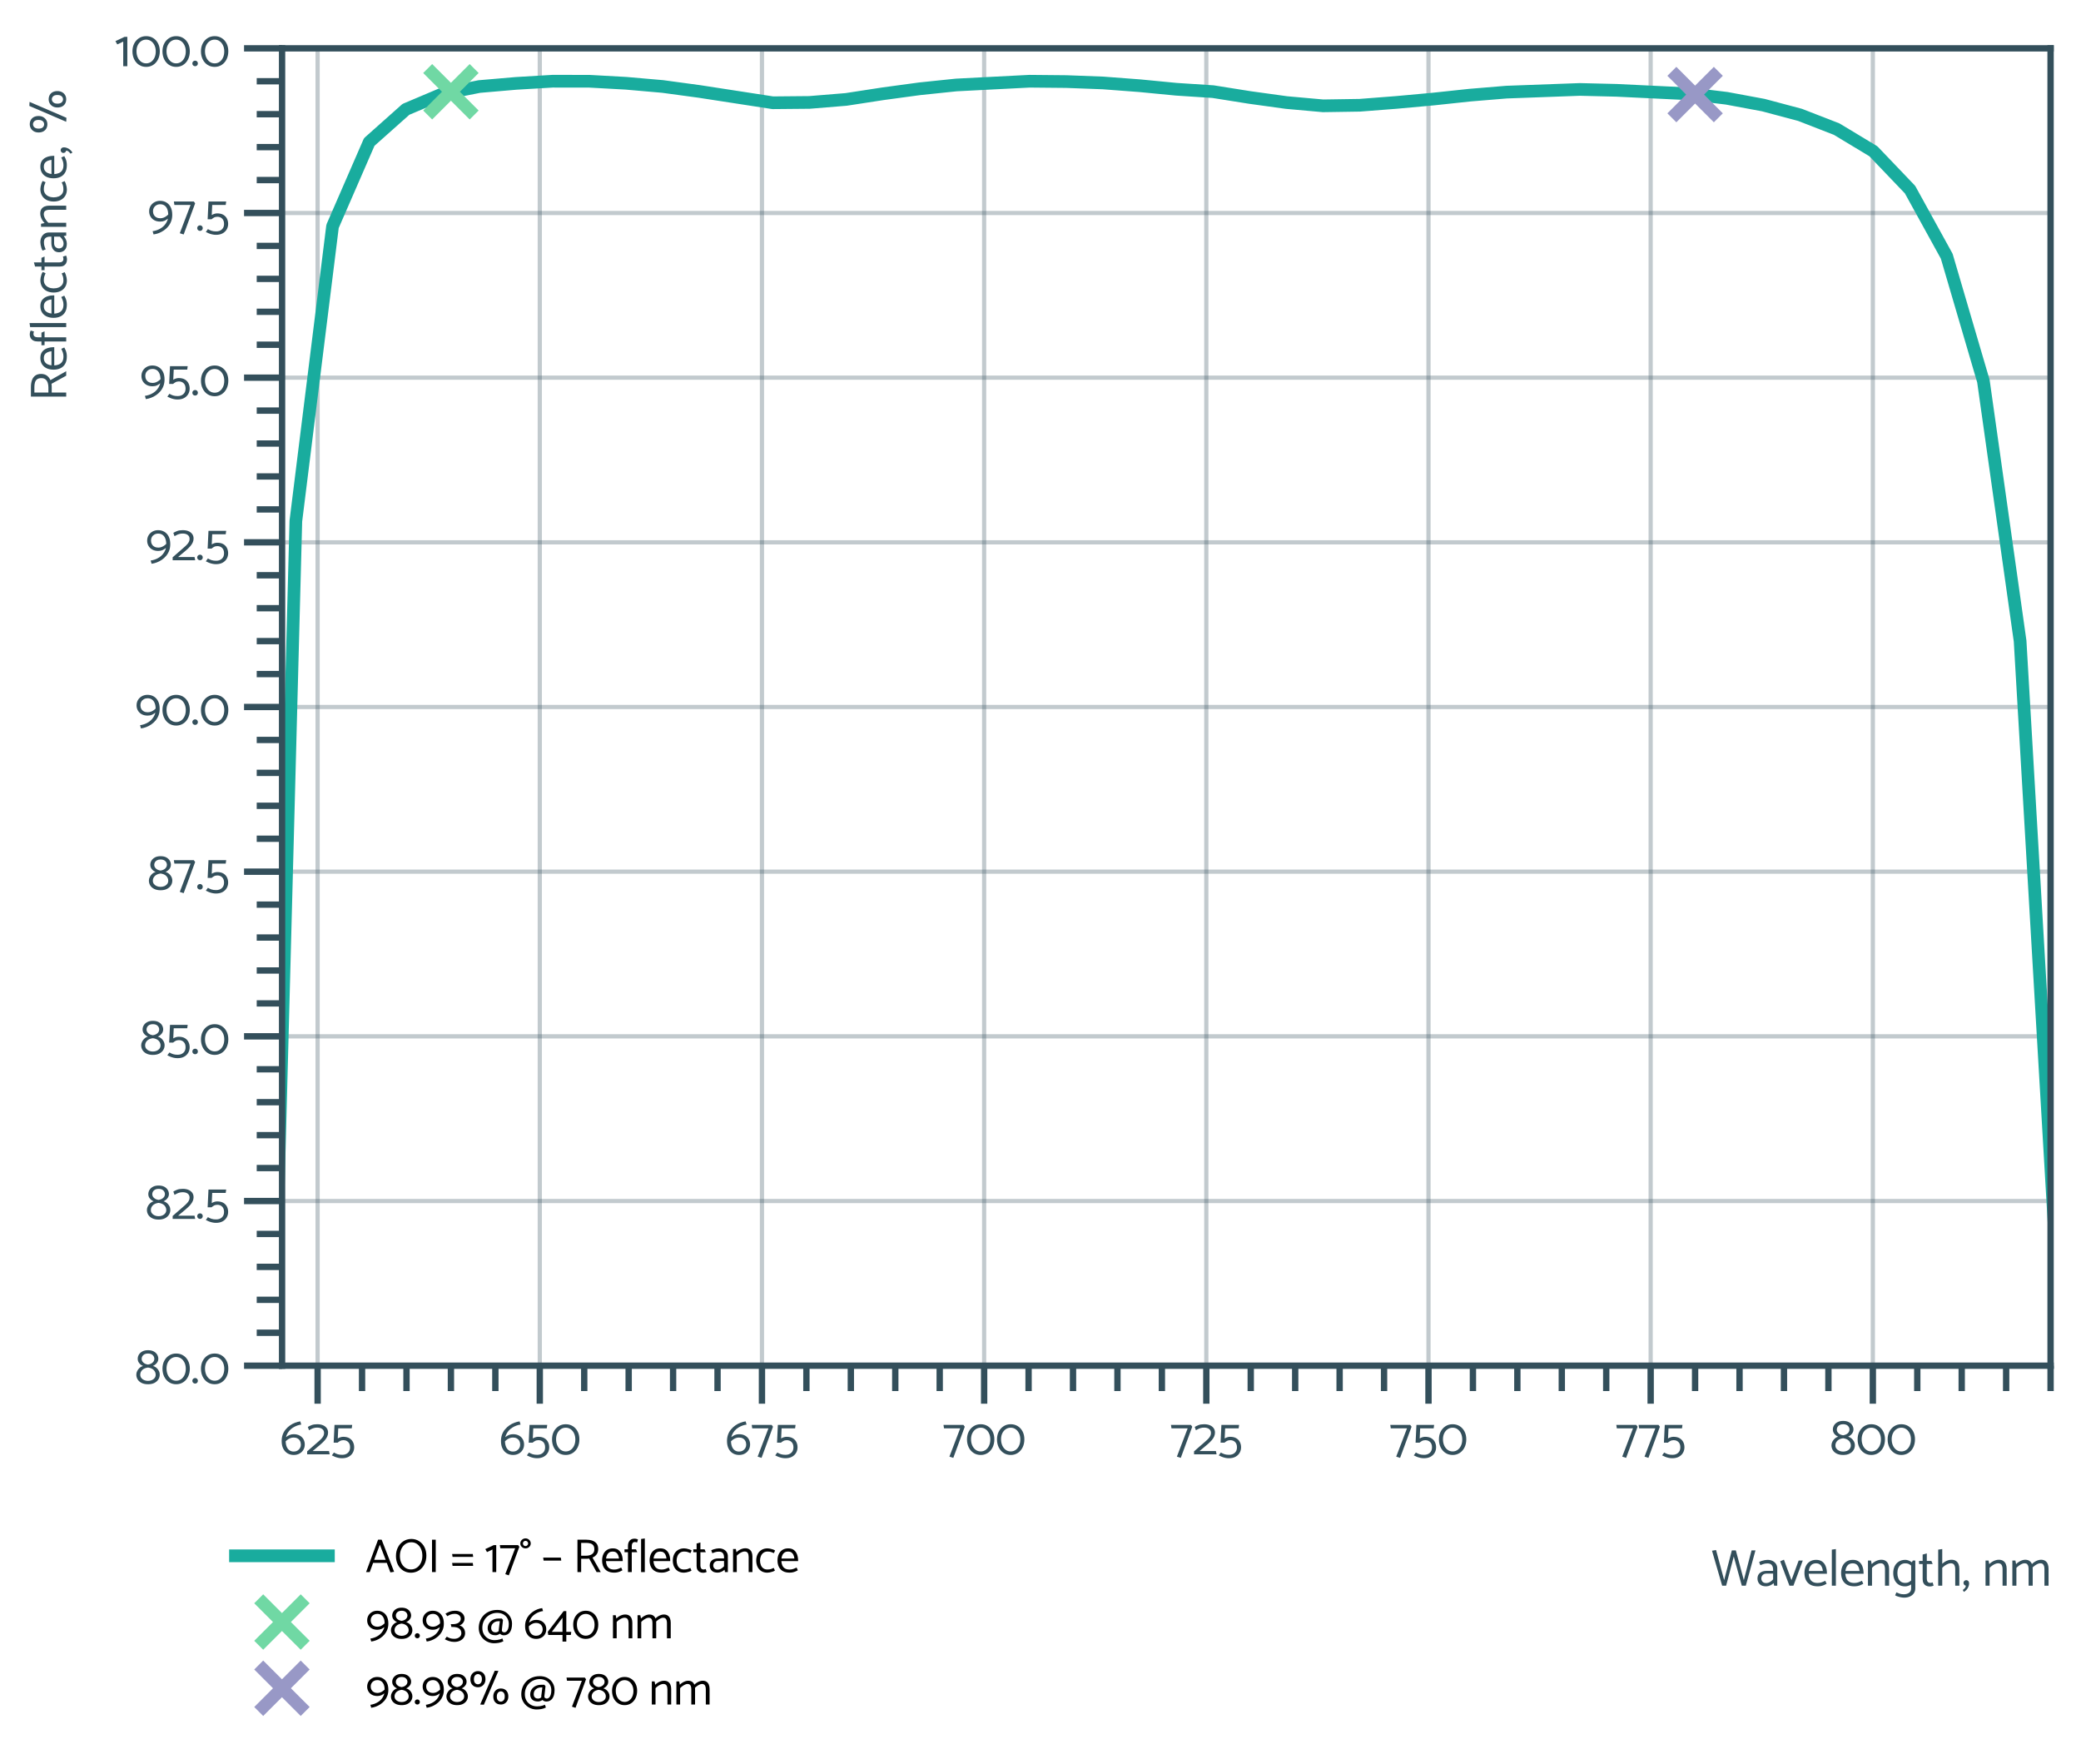 <?xml version="1.0" encoding="utf-8" standalone="no"?> <svg xmlns:xlink="http://www.w3.org/1999/xlink" xmlns="http://www.w3.org/2000/svg" width="492.542pt" height="417.413pt" viewBox="0 0 492.542 417.413" version="1.1"><defs><style type="text/css">*{stroke-linejoin: round; stroke-linecap: butt}</style></defs><g id="figure_1"><g id="patch_1"><path d="M 0 417.413 L 492.542 417.413 L 492.542 0 L 0 0 L 0 417.413 z " style="fill: none"></path></g><g id="axes_1"><g id="patch_2"><path d="M 66.762 323.21 L 485.342 323.21 L 485.342 11.436 L 66.762 11.436 L 66.762 323.21 z " style="fill: none"></path></g><g id="matplotlib.axis_1"><g id="xtick_1"><g id="line2d_1"><path d="M 75.176 323.21 L 75.176 11.436 " clip-path="url(#p73bc887d75)" style="fill: none; stroke: #334f5b; stroke-opacity: 0.3; stroke-linecap: square"></path></g><g id="line2d_2"><defs><path id="m1672375b27" d="M 0 0 L 0 9 " style="stroke: #334f5b; stroke-width: 1.5"></path></defs><g><use xlink:href="#m1672375b27" x="75.176" y="323.21" style="fill: #334f5b; stroke: #334f5b; stroke-width: 1.5"></use></g></g><g id="text_1"><g style="fill: #334f5b" transform="translate(66.26 344.182) scale(0.12 -0.12)"><defs><path id="Catamaran-Regular-36" d="M 442 1824 L 576 1459 Q 704 1613 873 1753 Q 1043 1894 1251 1980 Q 1459 2067 1683 2067 Q 1965 2067 2163 1958 Q 2362 1850 2470 1648 Q 2579 1446 2579 1184 Q 2579 954 2470 765 Q 2362 576 2163 457 Q 1965 339 1683 339 Q 1389 339 1168 492 Q 947 646 825 947 Q 704 1248 704 1696 Q 704 2067 822 2361 Q 941 2656 1139 2889 Q 1338 3123 1590 3280 Q 1843 3437 2108 3536 Q 2374 3635 2624 3661 L 2509 4058 Q 2202 4019 1878 3897 Q 1555 3776 1257 3571 Q 960 3366 720 3084 Q 480 2803 345 2441 Q 211 2080 211 1638 Q 211 1082 406 698 Q 602 314 941 115 Q 1280 -83 1702 -83 Q 2093 -83 2403 86 Q 2714 256 2886 550 Q 3059 845 3059 1216 Q 3059 1568 2899 1853 Q 2739 2138 2432 2307 Q 2125 2477 1690 2477 Q 1395 2477 1168 2374 Q 941 2272 761 2125 Q 582 1978 442 1824 z " transform="scale(0.016)"></path><path id="Catamaran-Regular-32" d="M 1402 3706 Q 979 3706 700 3594 Q 422 3482 243 3373 L 390 2963 Q 506 3027 650 3104 Q 794 3181 979 3235 Q 1165 3290 1395 3290 Q 1779 3290 2012 3120 Q 2246 2950 2246 2624 Q 2246 2438 2166 2272 Q 2086 2106 1926 1933 Q 1766 1760 1510 1542 L 160 365 L 160 0 L 2938 0 L 2854 397 L 832 397 L 1786 1197 Q 2131 1491 2339 1734 Q 2547 1978 2643 2208 Q 2739 2438 2739 2675 Q 2739 2995 2572 3225 Q 2406 3456 2108 3581 Q 1811 3706 1402 3706 z " transform="scale(0.016)"></path><path id="Catamaran-Regular-35" d="M 922 1434 Q 1005 1517 1193 1629 Q 1382 1741 1632 1741 Q 1997 1741 2227 1510 Q 2458 1280 2458 858 Q 2458 429 2189 182 Q 1920 -64 1485 -64 Q 1152 -64 925 9 Q 698 83 467 218 L 211 -134 Q 371 -218 572 -301 Q 774 -384 1001 -435 Q 1229 -486 1459 -486 Q 1946 -486 2278 -304 Q 2611 -122 2787 185 Q 2963 493 2963 858 Q 2963 1210 2819 1504 Q 2675 1798 2377 1977 Q 2080 2157 1606 2157 Q 1440 2157 1267 2102 Q 1094 2048 941 1952 L 998 3200 L 2662 3200 L 2720 3622 L 538 3622 L 435 1434 L 922 1434 z " transform="scale(0.016)"></path></defs><use xlink:href="#Catamaran-Regular-36"></use><use xlink:href="#Catamaran-Regular-32" transform="translate(51.1 0)"></use><use xlink:href="#Catamaran-Regular-35" transform="translate(99 0)"></use></g></g></g><g id="xtick_2"><g id="line2d_3"><path d="M 127.761 323.21 L 127.761 11.436 " clip-path="url(#p73bc887d75)" style="fill: none; stroke: #334f5b; stroke-opacity: 0.3; stroke-linecap: square"></path></g><g id="line2d_4"><g><use xlink:href="#m1672375b27" x="127.761" y="323.21" style="fill: #334f5b; stroke: #334f5b; stroke-width: 1.5"></use></g></g><g id="text_2"><g style="fill: #334f5b" transform="translate(118.168 344.182) scale(0.12 -0.12)"><defs><path id="Catamaran-Regular-30" d="M 211 1837 Q 211 1280 428 845 Q 646 410 1027 163 Q 1408 -83 1901 -83 Q 2387 -83 2771 166 Q 3155 416 3369 851 Q 3584 1286 3584 1850 Q 3584 2387 3369 2806 Q 3155 3226 2774 3466 Q 2394 3706 1901 3706 Q 1408 3706 1027 3462 Q 646 3219 428 2800 Q 211 2381 211 1837 z M 710 1856 Q 710 2272 864 2589 Q 1018 2906 1286 3091 Q 1555 3277 1901 3277 Q 2246 3277 2512 3088 Q 2778 2899 2931 2572 Q 3085 2246 3085 1824 Q 3085 1395 2931 1062 Q 2778 730 2512 541 Q 2246 352 1901 352 Q 1555 352 1286 547 Q 1018 742 864 1081 Q 710 1421 710 1856 z " transform="scale(0.016)"></path></defs><use xlink:href="#Catamaran-Regular-36"></use><use xlink:href="#Catamaran-Regular-35" transform="translate(51.1 0)"></use><use xlink:href="#Catamaran-Regular-30" transform="translate(100.7 0)"></use></g></g></g><g id="xtick_3"><g id="line2d_5"><path d="M 180.346 323.21 L 180.346 11.436 " clip-path="url(#p73bc887d75)" style="fill: none; stroke: #334f5b; stroke-opacity: 0.3; stroke-linecap: square"></path></g><g id="line2d_6"><g><use xlink:href="#m1672375b27" x="180.346" y="323.21" style="fill: #334f5b; stroke: #334f5b; stroke-width: 1.5"></use></g></g><g id="text_3"><g style="fill: #334f5b" transform="translate(171.665 344.182) scale(0.12 -0.12)"><defs><path id="Catamaran-Regular-37" d="M 1274 -442 L 2688 3398 L 2522 3622 L 64 3622 L 128 3200 L 2125 3200 L 794 -288 L 1274 -442 z " transform="scale(0.016)"></path></defs><use xlink:href="#Catamaran-Regular-36"></use><use xlink:href="#Catamaran-Regular-37" transform="translate(51.1 0)"></use><use xlink:href="#Catamaran-Regular-35" transform="translate(95.1 0)"></use></g></g></g><g id="xtick_4"><g id="line2d_7"><path d="M 232.932 323.21 L 232.932 11.436 " clip-path="url(#p73bc887d75)" style="fill: none; stroke: #334f5b; stroke-opacity: 0.3; stroke-linecap: square"></path></g><g id="line2d_8"><g><use xlink:href="#m1672375b27" x="232.932" y="323.21" style="fill: #334f5b; stroke: #334f5b; stroke-width: 1.5"></use></g></g><g id="text_4"><g style="fill: #334f5b" transform="translate(223.187 344.182) scale(0.12 -0.12)"><use xlink:href="#Catamaran-Regular-37"></use><use xlink:href="#Catamaran-Regular-30" transform="translate(44 0)"></use><use xlink:href="#Catamaran-Regular-30" transform="translate(103.2 0)"></use></g></g></g><g id="xtick_5"><g id="line2d_9"><path d="M 285.517 323.21 L 285.517 11.436 " clip-path="url(#p73bc887d75)" style="fill: none; stroke: #334f5b; stroke-opacity: 0.3; stroke-linecap: square"></path></g><g id="line2d_10"><g><use xlink:href="#m1672375b27" x="285.517" y="323.21" style="fill: #334f5b; stroke: #334f5b; stroke-width: 1.5"></use></g></g><g id="text_5"><g style="fill: #334f5b" transform="translate(277.027 344.182) scale(0.12 -0.12)"><use xlink:href="#Catamaran-Regular-37"></use><use xlink:href="#Catamaran-Regular-32" transform="translate(44 0)"></use><use xlink:href="#Catamaran-Regular-35" transform="translate(91.9 0)"></use></g></g></g><g id="xtick_6"><g id="line2d_11"><path d="M 338.103 323.21 L 338.103 11.436 " clip-path="url(#p73bc887d75)" style="fill: none; stroke: #334f5b; stroke-opacity: 0.3; stroke-linecap: square"></path></g><g id="line2d_12"><g><use xlink:href="#m1672375b27" x="338.103" y="323.21" style="fill: #334f5b; stroke: #334f5b; stroke-width: 1.5"></use></g></g><g id="text_6"><g style="fill: #334f5b" transform="translate(328.935 344.182) scale(0.12 -0.12)"><use xlink:href="#Catamaran-Regular-37"></use><use xlink:href="#Catamaran-Regular-35" transform="translate(44 0)"></use><use xlink:href="#Catamaran-Regular-30" transform="translate(93.6 0)"></use></g></g></g><g id="xtick_7"><g id="line2d_13"><path d="M 390.688 323.21 L 390.688 11.436 " clip-path="url(#p73bc887d75)" style="fill: none; stroke: #334f5b; stroke-opacity: 0.3; stroke-linecap: square"></path></g><g id="line2d_14"><g><use xlink:href="#m1672375b27" x="390.688" y="323.21" style="fill: #334f5b; stroke: #334f5b; stroke-width: 1.5"></use></g></g><g id="text_7"><g style="fill: #334f5b" transform="translate(382.432 344.182) scale(0.12 -0.12)"><use xlink:href="#Catamaran-Regular-37"></use><use xlink:href="#Catamaran-Regular-37" transform="translate(44 0)"></use><use xlink:href="#Catamaran-Regular-35" transform="translate(88 0)"></use></g></g></g><g id="xtick_8"><g id="line2d_15"><path d="M 443.274 323.21 L 443.274 11.436 " clip-path="url(#p73bc887d75)" style="fill: none; stroke: #334f5b; stroke-opacity: 0.3; stroke-linecap: square"></path></g><g id="line2d_16"><g><use xlink:href="#m1672375b27" x="443.274" y="323.21" style="fill: #334f5b; stroke: #334f5b; stroke-width: 1.5"></use></g></g><g id="text_8"><g style="fill: #334f5b" transform="translate(433.074 344.182) scale(0.12 -0.12)"><defs><path id="Catamaran-Regular-38" d="M 1651 4115 Q 1242 4115 960 3964 Q 678 3814 531 3574 Q 384 3334 384 3053 Q 384 2746 573 2515 Q 762 2285 1043 2170 Q 819 2118 630 1952 Q 442 1786 326 1562 Q 211 1338 211 1107 Q 211 781 374 512 Q 538 243 864 80 Q 1190 -83 1651 -83 Q 2125 -83 2445 83 Q 2765 250 2931 518 Q 3098 787 3098 1107 Q 3098 1363 2979 1587 Q 2861 1811 2672 1964 Q 2483 2118 2266 2170 Q 2432 2246 2582 2374 Q 2733 2502 2829 2675 Q 2925 2848 2925 3053 Q 2925 3334 2777 3577 Q 2630 3821 2348 3968 Q 2067 4115 1651 4115 z M 1638 3706 Q 2035 3706 2233 3510 Q 2432 3315 2432 3046 Q 2432 2886 2342 2736 Q 2253 2586 2077 2483 Q 1901 2381 1651 2342 Q 1274 2400 1072 2598 Q 870 2797 870 3046 Q 870 3219 956 3369 Q 1043 3520 1216 3613 Q 1389 3706 1638 3706 z M 1651 1978 Q 2125 1914 2361 1667 Q 2598 1421 2598 1094 Q 2598 864 2470 691 Q 2342 518 2124 425 Q 1907 333 1651 333 Q 1389 333 1171 429 Q 954 525 826 694 Q 698 864 698 1094 Q 698 1421 938 1667 Q 1178 1914 1651 1978 z " transform="scale(0.016)"></path></defs><use xlink:href="#Catamaran-Regular-38"></use><use xlink:href="#Catamaran-Regular-30" transform="translate(51.6 0)"></use><use xlink:href="#Catamaran-Regular-30" transform="translate(110.8 0)"></use></g></g></g><g id="xtick_9"><g id="line2d_17"><defs><path id="m2303803462" d="M 0 0 L 0 6 " style="stroke: #334f5b; stroke-width: 1.5"></path></defs><g><use xlink:href="#m2303803462" x="85.693" y="323.21" style="fill: #334f5b; stroke: #334f5b; stroke-width: 1.5"></use></g></g></g><g id="xtick_10"><g id="line2d_18"><g><use xlink:href="#m2303803462" x="96.21" y="323.21" style="fill: #334f5b; stroke: #334f5b; stroke-width: 1.5"></use></g></g></g><g id="xtick_11"><g id="line2d_19"><g><use xlink:href="#m2303803462" x="106.727" y="323.21" style="fill: #334f5b; stroke: #334f5b; stroke-width: 1.5"></use></g></g></g><g id="xtick_12"><g id="line2d_20"><g><use xlink:href="#m2303803462" x="117.244" y="323.21" style="fill: #334f5b; stroke: #334f5b; stroke-width: 1.5"></use></g></g></g><g id="xtick_13"><g id="line2d_21"><g><use xlink:href="#m2303803462" x="138.278" y="323.21" style="fill: #334f5b; stroke: #334f5b; stroke-width: 1.5"></use></g></g></g><g id="xtick_14"><g id="line2d_22"><g><use xlink:href="#m2303803462" x="148.795" y="323.21" style="fill: #334f5b; stroke: #334f5b; stroke-width: 1.5"></use></g></g></g><g id="xtick_15"><g id="line2d_23"><g><use xlink:href="#m2303803462" x="159.312" y="323.21" style="fill: #334f5b; stroke: #334f5b; stroke-width: 1.5"></use></g></g></g><g id="xtick_16"><g id="line2d_24"><g><use xlink:href="#m2303803462" x="169.829" y="323.21" style="fill: #334f5b; stroke: #334f5b; stroke-width: 1.5"></use></g></g></g><g id="xtick_17"><g id="line2d_25"><g><use xlink:href="#m2303803462" x="190.863" y="323.21" style="fill: #334f5b; stroke: #334f5b; stroke-width: 1.5"></use></g></g></g><g id="xtick_18"><g id="line2d_26"><g><use xlink:href="#m2303803462" x="201.381" y="323.21" style="fill: #334f5b; stroke: #334f5b; stroke-width: 1.5"></use></g></g></g><g id="xtick_19"><g id="line2d_27"><g><use xlink:href="#m2303803462" x="211.898" y="323.21" style="fill: #334f5b; stroke: #334f5b; stroke-width: 1.5"></use></g></g></g><g id="xtick_20"><g id="line2d_28"><g><use xlink:href="#m2303803462" x="222.415" y="323.21" style="fill: #334f5b; stroke: #334f5b; stroke-width: 1.5"></use></g></g></g><g id="xtick_21"><g id="line2d_29"><g><use xlink:href="#m2303803462" x="243.449" y="323.21" style="fill: #334f5b; stroke: #334f5b; stroke-width: 1.5"></use></g></g></g><g id="xtick_22"><g id="line2d_30"><g><use xlink:href="#m2303803462" x="253.966" y="323.21" style="fill: #334f5b; stroke: #334f5b; stroke-width: 1.5"></use></g></g></g><g id="xtick_23"><g id="line2d_31"><g><use xlink:href="#m2303803462" x="264.483" y="323.21" style="fill: #334f5b; stroke: #334f5b; stroke-width: 1.5"></use></g></g></g><g id="xtick_24"><g id="line2d_32"><g><use xlink:href="#m2303803462" x="275" y="323.21" style="fill: #334f5b; stroke: #334f5b; stroke-width: 1.5"></use></g></g></g><g id="xtick_25"><g id="line2d_33"><g><use xlink:href="#m2303803462" x="296.034" y="323.21" style="fill: #334f5b; stroke: #334f5b; stroke-width: 1.5"></use></g></g></g><g id="xtick_26"><g id="line2d_34"><g><use xlink:href="#m2303803462" x="306.551" y="323.21" style="fill: #334f5b; stroke: #334f5b; stroke-width: 1.5"></use></g></g></g><g id="xtick_27"><g id="line2d_35"><g><use xlink:href="#m2303803462" x="317.069" y="323.21" style="fill: #334f5b; stroke: #334f5b; stroke-width: 1.5"></use></g></g></g><g id="xtick_28"><g id="line2d_36"><g><use xlink:href="#m2303803462" x="327.586" y="323.21" style="fill: #334f5b; stroke: #334f5b; stroke-width: 1.5"></use></g></g></g><g id="xtick_29"><g id="line2d_37"><g><use xlink:href="#m2303803462" x="348.62" y="323.21" style="fill: #334f5b; stroke: #334f5b; stroke-width: 1.5"></use></g></g></g><g id="xtick_30"><g id="line2d_38"><g><use xlink:href="#m2303803462" x="359.137" y="323.21" style="fill: #334f5b; stroke: #334f5b; stroke-width: 1.5"></use></g></g></g><g id="xtick_31"><g id="line2d_39"><g><use xlink:href="#m2303803462" x="369.654" y="323.21" style="fill: #334f5b; stroke: #334f5b; stroke-width: 1.5"></use></g></g></g><g id="xtick_32"><g id="line2d_40"><g><use xlink:href="#m2303803462" x="380.171" y="323.21" style="fill: #334f5b; stroke: #334f5b; stroke-width: 1.5"></use></g></g></g><g id="xtick_33"><g id="line2d_41"><g><use xlink:href="#m2303803462" x="401.205" y="323.21" style="fill: #334f5b; stroke: #334f5b; stroke-width: 1.5"></use></g></g></g><g id="xtick_34"><g id="line2d_42"><g><use xlink:href="#m2303803462" x="411.722" y="323.21" style="fill: #334f5b; stroke: #334f5b; stroke-width: 1.5"></use></g></g></g><g id="xtick_35"><g id="line2d_43"><g><use xlink:href="#m2303803462" x="422.239" y="323.21" style="fill: #334f5b; stroke: #334f5b; stroke-width: 1.5"></use></g></g></g><g id="xtick_36"><g id="line2d_44"><g><use xlink:href="#m2303803462" x="432.756" y="323.21" style="fill: #334f5b; stroke: #334f5b; stroke-width: 1.5"></use></g></g></g><g id="xtick_37"><g id="line2d_45"><g><use xlink:href="#m2303803462" x="453.791" y="323.21" style="fill: #334f5b; stroke: #334f5b; stroke-width: 1.5"></use></g></g></g><g id="xtick_38"><g id="line2d_46"><g><use xlink:href="#m2303803462" x="464.308" y="323.21" style="fill: #334f5b; stroke: #334f5b; stroke-width: 1.5"></use></g></g></g><g id="xtick_39"><g id="line2d_47"><g><use xlink:href="#m2303803462" x="474.825" y="323.21" style="fill: #334f5b; stroke: #334f5b; stroke-width: 1.5"></use></g></g></g><g id="xtick_40"><g id="line2d_48"><g><use xlink:href="#m2303803462" x="485.342" y="323.21" style="fill: #334f5b; stroke: #334f5b; stroke-width: 1.5"></use></g></g></g><g id="text_9"><g style="fill: #334f5b" transform="translate(405.082 375.282) scale(0.12 -0.12)"><defs><path id="Catamaran-Regular-57" d="M 5421 4352 L 4230 0 L 3738 0 L 2746 3597 L 1805 0 L 1318 0 L 64 4314 L 563 4397 L 1562 691 L 2509 4352 L 3002 4352 L 3987 691 L 4934 4352 L 5421 4352 z " transform="scale(0.016)"></path><path id="Catamaran-Regular-61" d="M 787 883 Q 787 1126 950 1308 Q 1114 1491 1427 1491 L 2240 1491 L 2240 781 Q 2080 595 1856 460 Q 1632 326 1363 326 Q 1165 326 1037 409 Q 909 493 848 624 Q 787 755 787 883 z M 666 2534 Q 838 2605 1046 2675 Q 1254 2746 1555 2746 Q 1926 2746 2083 2534 Q 2240 2323 2240 2003 L 2240 1830 L 1440 1830 Q 941 1830 627 1584 Q 314 1338 314 883 Q 314 474 576 198 Q 838 -77 1382 -77 Q 1638 -77 1897 44 Q 2157 166 2304 314 L 2368 0 L 2752 0 L 2752 2138 Q 2752 2445 2598 2681 Q 2445 2918 2173 3052 Q 1901 3187 1542 3187 Q 1414 3187 1216 3152 Q 1018 3117 829 3056 Q 640 2995 518 2912 L 666 2534 z " transform="scale(0.016)"></path><path id="Catamaran-Regular-76" d="M 1696 0 L 2848 3104 L 2342 3104 L 1453 685 L 525 3206 L 64 3008 L 1203 0 L 1696 0 z " transform="scale(0.016)"></path><path id="Catamaran-Regular-65" d="M 2982 1472 L 2982 1517 Q 2982 1984 2844 2361 Q 2707 2739 2416 2963 Q 2125 3187 1658 3187 Q 1197 3187 873 2979 Q 550 2771 380 2406 Q 211 2042 211 1562 Q 211 1075 390 704 Q 570 333 931 128 Q 1293 -77 1837 -77 Q 2067 -77 2262 -35 Q 2458 6 2627 80 Q 2797 154 2944 237 L 2778 608 Q 2534 486 2316 412 Q 2099 339 1830 339 Q 1446 339 1209 486 Q 973 634 861 890 Q 749 1146 730 1472 L 2982 1472 z M 742 1818 Q 774 2099 880 2310 Q 986 2522 1174 2640 Q 1363 2758 1638 2758 Q 1907 2758 2083 2640 Q 2259 2522 2355 2310 Q 2451 2099 2483 1818 L 742 1818 z " transform="scale(0.016)"></path><path id="Catamaran-Regular-6c" d="M 966 0 L 966 4518 L 467 4448 L 467 0 L 966 0 z " transform="scale(0.016)"></path><path id="Catamaran-Regular-6e" d="M 902 0 L 902 2202 Q 1056 2362 1235 2486 Q 1414 2611 1603 2688 Q 1792 2765 1946 2765 Q 2266 2765 2384 2560 Q 2502 2355 2502 2035 L 2502 0 L 3008 0 L 3008 2099 Q 3008 2419 2905 2665 Q 2803 2912 2588 3056 Q 2374 3200 2035 3200 Q 1830 3200 1612 3129 Q 1395 3059 1203 2937 Q 1011 2816 864 2662 L 774 3104 L 403 3104 L 403 0 L 902 0 z " transform="scale(0.016)"></path><path id="Catamaran-Regular-67" d="M 2931 3104 L 2624 3104 L 2419 2694 L 2419 -333 Q 2419 -698 2160 -877 Q 1901 -1056 1510 -1056 Q 1203 -1056 998 -982 Q 794 -909 602 -819 L 448 -1184 Q 550 -1254 694 -1305 Q 838 -1357 995 -1395 Q 1152 -1434 1293 -1453 Q 1434 -1472 1530 -1472 Q 1971 -1472 2284 -1321 Q 2598 -1171 2764 -915 Q 2931 -659 2931 -333 L 2931 3104 z M 2566 806 Q 2387 589 2182 467 Q 1978 346 1683 346 Q 1363 346 1148 502 Q 934 659 828 937 Q 723 1216 723 1568 Q 723 1907 832 2172 Q 941 2438 1158 2598 Q 1376 2758 1690 2758 Q 1997 2758 2198 2640 Q 2400 2522 2579 2323 L 2733 2669 Q 2605 2829 2429 2944 Q 2253 3059 2061 3123 Q 1869 3187 1702 3187 Q 1242 3187 906 2979 Q 570 2771 390 2406 Q 211 2042 211 1562 Q 211 1075 384 704 Q 557 333 889 125 Q 1222 -83 1690 -83 Q 1850 -83 2042 -25 Q 2234 32 2413 153 Q 2592 275 2726 442 L 2566 806 z " transform="scale(0.016)"></path><path id="Catamaran-Regular-74" d="M 1626 3053 L 1062 3053 L 1062 3981 L 550 3840 L 550 3053 L 102 3053 L 109 2669 L 550 2669 L 550 806 Q 550 512 659 313 Q 768 115 966 9 Q 1165 -96 1427 -96 Q 1517 -96 1606 -80 Q 1696 -64 1773 -38 Q 1850 -13 1901 13 L 1779 410 Q 1734 390 1654 368 Q 1574 346 1498 346 Q 1267 346 1164 493 Q 1062 640 1062 877 L 1062 2669 L 1786 2669 L 1626 3053 z " transform="scale(0.016)"></path><path id="Catamaran-Regular-68" d="M 966 2202 Q 1120 2362 1299 2486 Q 1478 2611 1667 2688 Q 1856 2765 2010 2765 Q 2330 2765 2448 2560 Q 2566 2355 2566 2035 L 2566 0 L 3072 0 L 3072 2099 Q 3072 2419 2969 2665 Q 2867 2912 2652 3056 Q 2438 3200 2099 3200 Q 1894 3200 1676 3129 Q 1459 3059 1267 2937 Q 1075 2816 928 2662 L 966 2202 z M 966 0 L 966 4518 L 467 4448 L 467 0 L 966 0 z " transform="scale(0.016)"></path><path id="Catamaran-Regular-2c" d="M 563 685 Q 474 685 390 637 Q 307 589 262 515 Q 218 442 218 346 Q 218 262 259 185 Q 301 109 368 61 Q 435 13 512 6 Q 493 -173 387 -294 Q 282 -416 128 -531 L 262 -768 Q 448 -666 595 -499 Q 742 -333 825 -125 Q 909 83 909 282 Q 909 467 806 576 Q 704 685 563 685 z " transform="scale(0.016)"></path><path id="Catamaran-Regular-20" transform="scale(0.016)"></path><path id="Catamaran-Regular-6d" d="M 902 0 L 902 2202 Q 1056 2362 1232 2486 Q 1408 2611 1581 2688 Q 1754 2765 1894 2765 Q 2099 2765 2208 2672 Q 2317 2579 2361 2416 Q 2406 2253 2406 2035 L 2406 0 L 2912 0 L 2912 2106 Q 2912 2419 2816 2665 Q 2720 2912 2515 3056 Q 2310 3200 1978 3200 Q 1798 3200 1593 3129 Q 1389 3059 1200 2937 Q 1011 2816 864 2662 L 774 3104 L 403 3104 L 403 0 L 902 0 z M 2854 2202 Q 3008 2362 3181 2486 Q 3354 2611 3526 2688 Q 3699 2765 3846 2765 Q 4045 2765 4153 2672 Q 4262 2579 4310 2416 Q 4358 2253 4358 2035 L 4358 0 L 4864 0 L 4864 2106 Q 4864 2419 4768 2665 Q 4672 2912 4464 3056 Q 4256 3200 3930 3200 Q 3750 3200 3542 3129 Q 3334 3059 3145 2937 Q 2957 2816 2810 2662 L 2854 2202 z " transform="scale(0.016)"></path></defs><use xlink:href="#Catamaran-Regular-57"></use><use xlink:href="#Catamaran-Regular-61" transform="translate(85.7 0)"></use><use xlink:href="#Catamaran-Regular-76" transform="translate(134.5 0)"></use><use xlink:href="#Catamaran-Regular-65" transform="translate(180 0)"></use><use xlink:href="#Catamaran-Regular-6c" transform="translate(229.9 0)"></use><use xlink:href="#Catamaran-Regular-65" transform="translate(252.3 0)"></use><use xlink:href="#Catamaran-Regular-6e" transform="translate(302.2 0)"></use><use xlink:href="#Catamaran-Regular-67" transform="translate(355.1 0)"></use><use xlink:href="#Catamaran-Regular-74" transform="translate(407.7 0)"></use><use xlink:href="#Catamaran-Regular-68" transform="translate(439.7 0)"></use><use xlink:href="#Catamaran-Regular-2c" transform="translate(493.6 0)"></use><use xlink:href="#Catamaran-Regular-20" transform="translate(510.8 0)"></use><use xlink:href="#Catamaran-Regular-6e" transform="translate(534.1 0)"></use><use xlink:href="#Catamaran-Regular-6d" transform="translate(587 0)"></use></g></g></g><g id="matplotlib.axis_2"><g id="ytick_1"><g id="line2d_49"><path d="M 66.762 323.21 L 485.342 323.21 " clip-path="url(#p73bc887d75)" style="fill: none; stroke: #334f5b; stroke-opacity: 0.3; stroke-linecap: square"></path></g><g id="line2d_50"><defs><path id="m6de6af6829" d="M 0 0 L -9 0 " style="stroke: #334f5b; stroke-width: 1.5"></path></defs><g><use xlink:href="#m6de6af6829" x="66.762" y="323.21" style="fill: #334f5b; stroke: #334f5b; stroke-width: 1.5"></use></g></g><g id="text_10"><g style="fill: #334f5b" transform="translate(31.858 327.446) scale(0.12 -0.12)"><defs><path id="Catamaran-Regular-2e" d="M 544 0 Q 685 0 781 99 Q 877 198 877 346 Q 877 486 781 585 Q 685 685 544 685 Q 390 685 291 585 Q 192 486 192 346 Q 192 198 291 99 Q 390 0 544 0 z " transform="scale(0.016)"></path></defs><use xlink:href="#Catamaran-Regular-38"></use><use xlink:href="#Catamaran-Regular-30" transform="translate(51.6 0)"></use><use xlink:href="#Catamaran-Regular-2e" transform="translate(110.8 0)"></use><use xlink:href="#Catamaran-Regular-30" transform="translate(127.5 0)"></use></g></g></g><g id="ytick_2"><g id="line2d_51"><path d="M 66.762 284.239 L 485.342 284.239 " clip-path="url(#p73bc887d75)" style="fill: none; stroke: #334f5b; stroke-opacity: 0.3; stroke-linecap: square"></path></g><g id="line2d_52"><g><use xlink:href="#m6de6af6829" x="66.762" y="284.239" style="fill: #334f5b; stroke: #334f5b; stroke-width: 1.5"></use></g></g><g id="text_11"><g style="fill: #334f5b" transform="translate(34.366 288.474) scale(0.12 -0.12)"><use xlink:href="#Catamaran-Regular-38"></use><use xlink:href="#Catamaran-Regular-32" transform="translate(51.6 0)"></use><use xlink:href="#Catamaran-Regular-2e" transform="translate(99.5 0)"></use><use xlink:href="#Catamaran-Regular-35" transform="translate(116.2 0)"></use></g></g></g><g id="ytick_3"><g id="line2d_53"><path d="M 66.762 245.267 L 485.342 245.267 " clip-path="url(#p73bc887d75)" style="fill: none; stroke: #334f5b; stroke-opacity: 0.3; stroke-linecap: square"></path></g><g id="line2d_54"><g><use xlink:href="#m6de6af6829" x="66.762" y="245.267" style="fill: #334f5b; stroke: #334f5b; stroke-width: 1.5"></use></g></g><g id="text_12"><g style="fill: #334f5b" transform="translate(33.011 249.502) scale(0.12 -0.12)"><use xlink:href="#Catamaran-Regular-38"></use><use xlink:href="#Catamaran-Regular-35" transform="translate(51.6 0)"></use><use xlink:href="#Catamaran-Regular-2e" transform="translate(101.2 0)"></use><use xlink:href="#Catamaran-Regular-30" transform="translate(117.9 0)"></use></g></g></g><g id="ytick_4"><g id="line2d_55"><path d="M 66.762 206.295 L 485.342 206.295 " clip-path="url(#p73bc887d75)" style="fill: none; stroke: #334f5b; stroke-opacity: 0.3; stroke-linecap: square"></path></g><g id="line2d_56"><g><use xlink:href="#m6de6af6829" x="66.762" y="206.295" style="fill: #334f5b; stroke: #334f5b; stroke-width: 1.5"></use></g></g><g id="text_13"><g style="fill: #334f5b" transform="translate(34.835 210.53) scale(0.12 -0.12)"><use xlink:href="#Catamaran-Regular-38"></use><use xlink:href="#Catamaran-Regular-37" transform="translate(51.6 0)"></use><use xlink:href="#Catamaran-Regular-2e" transform="translate(95.6 0)"></use><use xlink:href="#Catamaran-Regular-35" transform="translate(112.3 0)"></use></g></g></g><g id="ytick_5"><g id="line2d_57"><path d="M 66.762 167.323 L 485.342 167.323 " clip-path="url(#p73bc887d75)" style="fill: none; stroke: #334f5b; stroke-opacity: 0.3; stroke-linecap: square"></path></g><g id="line2d_58"><g><use xlink:href="#m6de6af6829" x="66.762" y="167.323" style="fill: #334f5b; stroke: #334f5b; stroke-width: 1.5"></use></g></g><g id="text_14"><g style="fill: #334f5b" transform="translate(31.918 171.559) scale(0.12 -0.12)"><defs><path id="Catamaran-Regular-39" d="M 2822 1798 L 2688 2163 Q 2573 2010 2400 1869 Q 2227 1728 2019 1641 Q 1811 1555 1587 1555 Q 1312 1555 1107 1667 Q 902 1779 793 1977 Q 685 2176 685 2438 Q 685 2669 793 2861 Q 902 3053 1107 3168 Q 1312 3283 1581 3283 Q 1882 3283 2106 3129 Q 2330 2976 2448 2675 Q 2566 2374 2566 1920 Q 2566 1555 2448 1260 Q 2330 966 2131 732 Q 1933 499 1680 339 Q 1427 179 1158 86 Q 890 -6 640 -38 L 755 -435 Q 1062 -397 1388 -275 Q 1715 -154 2012 48 Q 2310 250 2550 534 Q 2790 819 2924 1180 Q 3059 1542 3059 1984 Q 3059 2547 2864 2928 Q 2669 3309 2329 3507 Q 1990 3706 1562 3706 Q 1178 3706 870 3536 Q 563 3366 387 3075 Q 211 2784 211 2406 Q 211 2061 374 1773 Q 538 1485 845 1315 Q 1152 1146 1574 1146 Q 1882 1146 2109 1248 Q 2336 1350 2509 1500 Q 2682 1651 2822 1798 z " transform="scale(0.016)"></path></defs><use xlink:href="#Catamaran-Regular-39"></use><use xlink:href="#Catamaran-Regular-30" transform="translate(51.1 0)"></use><use xlink:href="#Catamaran-Regular-2e" transform="translate(110.3 0)"></use><use xlink:href="#Catamaran-Regular-30" transform="translate(127 0)"></use></g></g></g><g id="ytick_6"><g id="line2d_59"><path d="M 66.762 128.351 L 485.342 128.351 " clip-path="url(#p73bc887d75)" style="fill: none; stroke: #334f5b; stroke-opacity: 0.3; stroke-linecap: square"></path></g><g id="line2d_60"><g><use xlink:href="#m6de6af6829" x="66.762" y="128.351" style="fill: #334f5b; stroke: #334f5b; stroke-width: 1.5"></use></g></g><g id="text_15"><g style="fill: #334f5b" transform="translate(34.426 132.587) scale(0.12 -0.12)"><use xlink:href="#Catamaran-Regular-39"></use><use xlink:href="#Catamaran-Regular-32" transform="translate(51.1 0)"></use><use xlink:href="#Catamaran-Regular-2e" transform="translate(99 0)"></use><use xlink:href="#Catamaran-Regular-35" transform="translate(115.7 0)"></use></g></g></g><g id="ytick_7"><g id="line2d_61"><path d="M 66.762 89.379 L 485.342 89.379 " clip-path="url(#p73bc887d75)" style="fill: none; stroke: #334f5b; stroke-opacity: 0.3; stroke-linecap: square"></path></g><g id="line2d_62"><g><use xlink:href="#m6de6af6829" x="66.762" y="89.379" style="fill: #334f5b; stroke: #334f5b; stroke-width: 1.5"></use></g></g><g id="text_16"><g style="fill: #334f5b" transform="translate(33.071 93.615) scale(0.12 -0.12)"><use xlink:href="#Catamaran-Regular-39"></use><use xlink:href="#Catamaran-Regular-35" transform="translate(51.1 0)"></use><use xlink:href="#Catamaran-Regular-2e" transform="translate(100.7 0)"></use><use xlink:href="#Catamaran-Regular-30" transform="translate(117.4 0)"></use></g></g></g><g id="ytick_8"><g id="line2d_63"><path d="M 66.762 50.407 L 485.342 50.407 " clip-path="url(#p73bc887d75)" style="fill: none; stroke: #334f5b; stroke-opacity: 0.3; stroke-linecap: square"></path></g><g id="line2d_64"><g><use xlink:href="#m6de6af6829" x="66.762" y="50.407" style="fill: #334f5b; stroke: #334f5b; stroke-width: 1.5"></use></g></g><g id="text_17"><g style="fill: #334f5b" transform="translate(34.895 54.643) scale(0.12 -0.12)"><use xlink:href="#Catamaran-Regular-39"></use><use xlink:href="#Catamaran-Regular-37" transform="translate(51.1 0)"></use><use xlink:href="#Catamaran-Regular-2e" transform="translate(95.1 0)"></use><use xlink:href="#Catamaran-Regular-35" transform="translate(111.8 0)"></use></g></g></g><g id="ytick_9"><g id="line2d_65"><path d="M 66.762 11.436 L 485.342 11.436 " clip-path="url(#p73bc887d75)" style="fill: none; stroke: #334f5b; stroke-opacity: 0.3; stroke-linecap: square"></path></g><g id="line2d_66"><g><use xlink:href="#m6de6af6829" x="66.762" y="11.436" style="fill: #334f5b; stroke: #334f5b; stroke-width: 1.5"></use></g></g><g id="text_18"><g style="fill: #334f5b" transform="translate(27.2 15.671) scale(0.12 -0.12)"><defs><path id="Catamaran-Regular-31" d="M 1530 0 L 1530 3622 L 1190 3622 L 64 3091 L 288 2688 L 1024 3034 L 1024 0 L 1530 0 z " transform="scale(0.016)"></path></defs><use xlink:href="#Catamaran-Regular-31"></use><use xlink:href="#Catamaran-Regular-30" transform="translate(31.2 0)"></use><use xlink:href="#Catamaran-Regular-30" transform="translate(90.4 0)"></use><use xlink:href="#Catamaran-Regular-2e" transform="translate(149.6 0)"></use><use xlink:href="#Catamaran-Regular-30" transform="translate(166.3 0)"></use></g></g></g><g id="ytick_10"><g id="line2d_67"><defs><path id="m955b8e7aae" d="M 0 0 L -6 0 " style="stroke: #334f5b; stroke-width: 1.5"></path></defs><g><use xlink:href="#m955b8e7aae" x="66.762" y="315.416" style="fill: #334f5b; stroke: #334f5b; stroke-width: 1.5"></use></g></g></g><g id="ytick_11"><g id="line2d_68"><g><use xlink:href="#m955b8e7aae" x="66.762" y="307.622" style="fill: #334f5b; stroke: #334f5b; stroke-width: 1.5"></use></g></g></g><g id="ytick_12"><g id="line2d_69"><g><use xlink:href="#m955b8e7aae" x="66.762" y="299.827" style="fill: #334f5b; stroke: #334f5b; stroke-width: 1.5"></use></g></g></g><g id="ytick_13"><g id="line2d_70"><g><use xlink:href="#m955b8e7aae" x="66.762" y="292.033" style="fill: #334f5b; stroke: #334f5b; stroke-width: 1.5"></use></g></g></g><g id="ytick_14"><g id="line2d_71"><g><use xlink:href="#m955b8e7aae" x="66.762" y="276.444" style="fill: #334f5b; stroke: #334f5b; stroke-width: 1.5"></use></g></g></g><g id="ytick_15"><g id="line2d_72"><g><use xlink:href="#m955b8e7aae" x="66.762" y="268.65" style="fill: #334f5b; stroke: #334f5b; stroke-width: 1.5"></use></g></g></g><g id="ytick_16"><g id="line2d_73"><g><use xlink:href="#m955b8e7aae" x="66.762" y="260.855" style="fill: #334f5b; stroke: #334f5b; stroke-width: 1.5"></use></g></g></g><g id="ytick_17"><g id="line2d_74"><g><use xlink:href="#m955b8e7aae" x="66.762" y="253.061" style="fill: #334f5b; stroke: #334f5b; stroke-width: 1.5"></use></g></g></g><g id="ytick_18"><g id="line2d_75"><g><use xlink:href="#m955b8e7aae" x="66.762" y="237.472" style="fill: #334f5b; stroke: #334f5b; stroke-width: 1.5"></use></g></g></g><g id="ytick_19"><g id="line2d_76"><g><use xlink:href="#m955b8e7aae" x="66.762" y="229.678" style="fill: #334f5b; stroke: #334f5b; stroke-width: 1.5"></use></g></g></g><g id="ytick_20"><g id="line2d_77"><g><use xlink:href="#m955b8e7aae" x="66.762" y="221.884" style="fill: #334f5b; stroke: #334f5b; stroke-width: 1.5"></use></g></g></g><g id="ytick_21"><g id="line2d_78"><g><use xlink:href="#m955b8e7aae" x="66.762" y="214.089" style="fill: #334f5b; stroke: #334f5b; stroke-width: 1.5"></use></g></g></g><g id="ytick_22"><g id="line2d_79"><g><use xlink:href="#m955b8e7aae" x="66.762" y="198.5" style="fill: #334f5b; stroke: #334f5b; stroke-width: 1.5"></use></g></g></g><g id="ytick_23"><g id="line2d_80"><g><use xlink:href="#m955b8e7aae" x="66.762" y="190.706" style="fill: #334f5b; stroke: #334f5b; stroke-width: 1.5"></use></g></g></g><g id="ytick_24"><g id="line2d_81"><g><use xlink:href="#m955b8e7aae" x="66.762" y="182.912" style="fill: #334f5b; stroke: #334f5b; stroke-width: 1.5"></use></g></g></g><g id="ytick_25"><g id="line2d_82"><g><use xlink:href="#m955b8e7aae" x="66.762" y="175.117" style="fill: #334f5b; stroke: #334f5b; stroke-width: 1.5"></use></g></g></g><g id="ytick_26"><g id="line2d_83"><g><use xlink:href="#m955b8e7aae" x="66.762" y="159.529" style="fill: #334f5b; stroke: #334f5b; stroke-width: 1.5"></use></g></g></g><g id="ytick_27"><g id="line2d_84"><g><use xlink:href="#m955b8e7aae" x="66.762" y="151.734" style="fill: #334f5b; stroke: #334f5b; stroke-width: 1.5"></use></g></g></g><g id="ytick_28"><g id="line2d_85"><g><use xlink:href="#m955b8e7aae" x="66.762" y="143.94" style="fill: #334f5b; stroke: #334f5b; stroke-width: 1.5"></use></g></g></g><g id="ytick_29"><g id="line2d_86"><g><use xlink:href="#m955b8e7aae" x="66.762" y="136.146" style="fill: #334f5b; stroke: #334f5b; stroke-width: 1.5"></use></g></g></g><g id="ytick_30"><g id="line2d_87"><g><use xlink:href="#m955b8e7aae" x="66.762" y="120.557" style="fill: #334f5b; stroke: #334f5b; stroke-width: 1.5"></use></g></g></g><g id="ytick_31"><g id="line2d_88"><g><use xlink:href="#m955b8e7aae" x="66.762" y="112.762" style="fill: #334f5b; stroke: #334f5b; stroke-width: 1.5"></use></g></g></g><g id="ytick_32"><g id="line2d_89"><g><use xlink:href="#m955b8e7aae" x="66.762" y="104.968" style="fill: #334f5b; stroke: #334f5b; stroke-width: 1.5"></use></g></g></g><g id="ytick_33"><g id="line2d_90"><g><use xlink:href="#m955b8e7aae" x="66.762" y="97.174" style="fill: #334f5b; stroke: #334f5b; stroke-width: 1.5"></use></g></g></g><g id="ytick_34"><g id="line2d_91"><g><use xlink:href="#m955b8e7aae" x="66.762" y="81.585" style="fill: #334f5b; stroke: #334f5b; stroke-width: 1.5"></use></g></g></g><g id="ytick_35"><g id="line2d_92"><g><use xlink:href="#m955b8e7aae" x="66.762" y="73.791" style="fill: #334f5b; stroke: #334f5b; stroke-width: 1.5"></use></g></g></g><g id="ytick_36"><g id="line2d_93"><g><use xlink:href="#m955b8e7aae" x="66.762" y="65.996" style="fill: #334f5b; stroke: #334f5b; stroke-width: 1.5"></use></g></g></g><g id="ytick_37"><g id="line2d_94"><g><use xlink:href="#m955b8e7aae" x="66.762" y="58.202" style="fill: #334f5b; stroke: #334f5b; stroke-width: 1.5"></use></g></g></g><g id="ytick_38"><g id="line2d_95"><g><use xlink:href="#m955b8e7aae" x="66.762" y="42.613" style="fill: #334f5b; stroke: #334f5b; stroke-width: 1.5"></use></g></g></g><g id="ytick_39"><g id="line2d_96"><g><use xlink:href="#m955b8e7aae" x="66.762" y="34.819" style="fill: #334f5b; stroke: #334f5b; stroke-width: 1.5"></use></g></g></g><g id="ytick_40"><g id="line2d_97"><g><use xlink:href="#m955b8e7aae" x="66.762" y="27.024" style="fill: #334f5b; stroke: #334f5b; stroke-width: 1.5"></use></g></g></g><g id="ytick_41"><g id="line2d_98"><g><use xlink:href="#m955b8e7aae" x="66.762" y="19.23" style="fill: #334f5b; stroke: #334f5b; stroke-width: 1.5"></use></g></g></g><g id="text_19"><g style="fill: #334f5b" transform="translate(15.671 94.996) rotate(-90) scale(0.12 -0.12)"><defs><path id="Catamaran-Regular-52" d="M 1779 3923 Q 2099 3923 2342 3849 Q 2586 3776 2726 3590 Q 2867 3405 2867 3066 Q 2867 2739 2707 2550 Q 2547 2362 2291 2278 Q 2035 2195 1728 2195 L 1094 2195 L 1094 3923 L 1779 3923 z M 595 4352 L 595 0 L 1094 0 L 1094 1786 L 1709 1786 Q 1818 1786 1949 1792 Q 2080 1798 2170 1811 L 3168 0 L 3725 0 L 2618 1946 Q 2950 2086 3164 2364 Q 3379 2643 3386 3085 Q 3386 3546 3174 3824 Q 2963 4102 2598 4227 Q 2234 4352 1779 4352 L 595 4352 z " transform="scale(0.016)"></path><path id="Catamaran-Regular-66" d="M 109 2669 L 570 2669 L 570 0 L 1082 0 L 1082 2669 L 1818 2669 L 1651 3053 L 1082 3053 L 1082 3507 Q 1082 3738 1181 3888 Q 1280 4038 1517 4038 Q 1581 4038 1664 4016 Q 1747 3994 1798 3974 L 1914 4378 Q 1869 4410 1792 4435 Q 1715 4461 1625 4477 Q 1536 4493 1446 4493 Q 1178 4493 979 4374 Q 781 4256 675 4041 Q 570 3827 570 3533 L 570 3053 L 102 3053 L 109 2669 z " transform="scale(0.016)"></path><path id="Catamaran-Regular-63" d="M 2566 557 Q 2387 467 2198 406 Q 2010 346 1702 346 Q 1382 346 1161 506 Q 941 666 832 944 Q 723 1222 723 1568 Q 730 1901 848 2169 Q 966 2438 1190 2598 Q 1414 2758 1728 2758 Q 2029 2758 2221 2691 Q 2413 2624 2592 2547 L 2746 2899 Q 2618 2989 2429 3053 Q 2240 3117 2054 3152 Q 1869 3187 1741 3187 Q 1274 3187 928 2979 Q 582 2771 400 2406 Q 218 2042 211 1562 Q 211 1075 390 704 Q 570 333 906 125 Q 1242 -83 1709 -83 Q 1843 -83 2028 -48 Q 2214 -13 2403 51 Q 2592 115 2726 198 L 2566 557 z " transform="scale(0.016)"></path><path id="Catamaran-Regular-25" d="M 3482 4544 L 1530 0 L 2022 -26 L 3981 4518 L 3482 4544 z M 1222 4493 Q 947 4493 716 4358 Q 486 4224 348 3981 Q 211 3738 211 3405 Q 211 3066 342 2822 Q 474 2579 704 2451 Q 934 2323 1229 2323 Q 1504 2323 1731 2454 Q 1958 2586 2099 2829 Q 2240 3072 2240 3405 Q 2240 3750 2109 3993 Q 1978 4237 1747 4365 Q 1517 4493 1222 4493 z M 1222 4096 Q 1434 4096 1597 3929 Q 1760 3763 1760 3405 Q 1760 3162 1680 3008 Q 1600 2854 1478 2787 Q 1357 2720 1229 2720 Q 1005 2720 845 2883 Q 685 3046 685 3411 Q 685 3654 765 3804 Q 845 3955 969 4025 Q 1094 4096 1222 4096 z M 4301 2163 Q 4026 2163 3795 2032 Q 3565 1901 3427 1657 Q 3290 1414 3290 1082 Q 3290 736 3421 493 Q 3552 250 3782 125 Q 4013 0 4307 0 Q 4582 0 4809 131 Q 5037 262 5174 505 Q 5312 749 5312 1082 Q 5312 1427 5181 1670 Q 5050 1914 4819 2038 Q 4589 2163 4301 2163 z M 4301 1773 Q 4512 1773 4672 1606 Q 4832 1440 4832 1082 Q 4832 832 4755 685 Q 4678 538 4556 464 Q 4435 390 4307 390 Q 4083 390 3923 556 Q 3763 723 3763 1082 Q 3763 1331 3846 1484 Q 3930 1638 4051 1705 Q 4173 1773 4301 1773 z " transform="scale(0.016)"></path></defs><use xlink:href="#Catamaran-Regular-52"></use><use xlink:href="#Catamaran-Regular-65" transform="translate(59.2 0)"></use><use xlink:href="#Catamaran-Regular-66" transform="translate(109.1 0)"></use><use xlink:href="#Catamaran-Regular-6c" transform="translate(139 0)"></use><use xlink:href="#Catamaran-Regular-65" transform="translate(161.4 0)"></use><use xlink:href="#Catamaran-Regular-63" transform="translate(211.3 0)"></use><use xlink:href="#Catamaran-Regular-74" transform="translate(257.1 0)"></use><use xlink:href="#Catamaran-Regular-61" transform="translate(289.1 0)"></use><use xlink:href="#Catamaran-Regular-6e" transform="translate(337.9 0)"></use><use xlink:href="#Catamaran-Regular-63" transform="translate(390.8 0)"></use><use xlink:href="#Catamaran-Regular-65" transform="translate(436.6 0)"></use><use xlink:href="#Catamaran-Regular-2c" transform="translate(486.5 0)"></use><use xlink:href="#Catamaran-Regular-20" transform="translate(503.7 0)"></use><use xlink:href="#Catamaran-Regular-25" transform="translate(527 0)"></use></g></g></g><g id="line2d_99"><path d="M 7.588 418.413 L 9.244 362.099 L 17.927 231.468 L 26.61 188.496 L 35.293 201.738 L 43.976 310.007 L 46.673 418.413 M 62.233 418.413 L 70.025 123.298 L 78.708 53.564 L 87.392 33.608 L 96.075 25.879 L 104.758 22.206 L 113.441 20.481 L 122.124 19.736 L 130.807 19.219 L 139.49 19.23 L 148.173 19.708 L 156.856 20.467 L 165.539 21.643 L 182.905 24.319 L 191.588 24.24 L 200.271 23.53 L 208.954 22.195 L 217.637 21.016 L 226.321 20.112 L 243.687 19.223 L 252.37 19.306 L 261.053 19.629 L 269.736 20.284 L 278.419 21.122 L 287.102 21.687 L 295.785 23.067 L 304.468 24.267 L 313.151 25.045 L 321.834 24.912 L 330.517 24.24 L 339.2 23.447 L 347.883 22.521 L 356.567 21.804 L 373.933 21.166 L 382.616 21.376 L 399.982 22.211 L 408.665 23.258 L 417.348 24.871 L 426.031 27.184 L 434.714 30.558 L 443.397 35.796 L 452.08 44.879 L 460.763 60.637 L 469.446 90.211 L 478.129 151.72 L 486.813 300.44 L 489.549 418.413 L 489.549 418.413 " clip-path="url(#p73bc887d75)" style="fill: none; stroke: #19ac9e; stroke-width: 3; stroke-linecap: square"></path></g><g id="line2d_100"><defs><path id="m26b67b9fb1" d="M -5.5 5.5 L 5.5 -5.5 M -5.5 -5.5 L 5.5 5.5 " style="stroke: #70d8a4; stroke-width: 3"></path></defs><g clip-path="url(#p73bc887d75)"><use xlink:href="#m26b67b9fb1" x="106.727" y="21.716" style="fill: #70d8a4; stroke: #70d8a4; stroke-width: 3"></use></g></g><g id="line2d_101"><defs><path id="m1c63af482f" d="M -5.5 5.5 L 5.5 -5.5 M -5.5 -5.5 L 5.5 5.5 " style="stroke: #9898c6; stroke-width: 3"></path></defs><g clip-path="url(#p73bc887d75)"><use xlink:href="#m1c63af482f" x="401.205" y="22.383" style="fill: #9898c6; stroke: #9898c6; stroke-width: 3"></use></g></g><g id="patch_3"><path d="M 66.762 323.21 L 66.762 11.436 " style="fill: none; stroke: #334f5b; stroke-width: 1.5; stroke-linejoin: miter; stroke-linecap: square"></path></g><g id="patch_4"><path d="M 485.342 323.21 L 485.342 11.436 " style="fill: none; stroke: #334f5b; stroke-width: 1.5; stroke-linejoin: miter; stroke-linecap: square"></path></g><g id="patch_5"><path d="M 66.762 323.21 L 485.342 323.21 " style="fill: none; stroke: #334f5b; stroke-width: 1.5; stroke-linejoin: miter; stroke-linecap: square"></path></g><g id="patch_6"><path d="M 66.762 11.436 L 485.342 11.436 " style="fill: none; stroke: #334f5b; stroke-width: 1.5; stroke-linejoin: miter; stroke-linecap: square"></path></g><g id="legend_1"><g id="line2d_102"><path d="M 55.733 368.203 L 66.733 368.203 L 77.733 368.203 " style="fill: none; stroke: #19ac9e; stroke-width: 3; stroke-linecap: square"></path></g><g id="text_20"><g transform="translate(86.533 372.053) scale(0.11 -0.11)"><defs><path id="Catamaran-Regular-41" d="M 2701 1645 L 1152 1645 L 1914 3680 L 2701 1645 z M 1677 4352 L 64 0 L 557 0 L 1011 1235 L 2848 1235 L 3334 -45 L 3834 38 L 2157 4352 L 1677 4352 z " transform="scale(0.016)"></path><path id="Catamaran-Regular-4f" d="M 2304 -90 Q 1715 -90 1254 198 Q 794 486 534 995 Q 275 1504 275 2157 Q 275 2810 540 3325 Q 806 3840 1270 4141 Q 1734 4442 2330 4454 Q 2918 4454 3379 4163 Q 3840 3872 4102 3366 Q 4365 2861 4365 2208 Q 4365 1555 4099 1036 Q 3834 518 3370 220 Q 2906 -77 2304 -90 z M 2291 352 Q 2739 352 3084 589 Q 3430 826 3628 1245 Q 3827 1664 3827 2202 Q 3827 2726 3635 3136 Q 3443 3546 3107 3776 Q 2771 4006 2342 4006 Q 1894 4006 1548 3769 Q 1203 3533 1004 3117 Q 806 2701 806 2163 Q 806 1638 998 1228 Q 1190 819 1523 585 Q 1856 352 2291 352 z " transform="scale(0.016)"></path><path id="Catamaran-Regular-49" d="M 1094 0 L 1094 4352 L 595 4352 L 595 0 L 1094 0 z " transform="scale(0.016)"></path><path id="Catamaran-Regular-3d" d="M 2970 2432 L 192 2432 L 250 2042 L 3021 2042 L 2970 2432 z M 2970 1229 L 192 1229 L 250 832 L 3021 832 L 2970 1229 z " transform="scale(0.016)"></path><path id="Catamaran-Regular-b0" d="M 762 4531 Q 582 4531 419 4438 Q 256 4346 160 4192 Q 64 4038 64 3853 Q 64 3661 160 3510 Q 256 3360 419 3270 Q 582 3181 762 3181 Q 960 3181 1120 3270 Q 1280 3360 1376 3510 Q 1472 3661 1472 3853 Q 1472 4038 1376 4192 Q 1280 4346 1120 4438 Q 960 4531 762 4531 z M 768 3494 Q 614 3494 515 3600 Q 416 3706 416 3853 Q 416 3994 515 4096 Q 614 4198 762 4198 Q 909 4198 1014 4096 Q 1120 3994 1120 3846 Q 1120 3706 1014 3600 Q 909 3494 768 3494 z " transform="scale(0.016)"></path><path id="Catamaran-Regular-2013" d="M 2566 1946 L 192 1946 L 250 1542 L 2624 1542 L 2566 1946 z " transform="scale(0.016)"></path></defs><use xlink:href="#Catamaran-Regular-41"></use><use xlink:href="#Catamaran-Regular-4f" transform="translate(60.9 0)"></use><use xlink:href="#Catamaran-Regular-49" transform="translate(133.4 0)"></use><use xlink:href="#Catamaran-Regular-20" transform="translate(159.8 0)"></use><use xlink:href="#Catamaran-Regular-3d" transform="translate(183.1 0)"></use><use xlink:href="#Catamaran-Regular-20" transform="translate(233.3 0)"></use><use xlink:href="#Catamaran-Regular-31" transform="translate(256.6 0)"></use><use xlink:href="#Catamaran-Regular-37" transform="translate(287.8 0)"></use><use xlink:href="#Catamaran-Regular-b0" transform="translate(331.8 0)"></use><use xlink:href="#Catamaran-Regular-20" transform="translate(355.7 0)"></use><use xlink:href="#Catamaran-Regular-2013" transform="translate(379 0)"></use><use xlink:href="#Catamaran-Regular-20" transform="translate(423 0)"></use><use xlink:href="#Catamaran-Regular-52" transform="translate(446.3 0)"></use><use xlink:href="#Catamaran-Regular-65" transform="translate(505.5 0)"></use><use xlink:href="#Catamaran-Regular-66" transform="translate(555.4 0)"></use><use xlink:href="#Catamaran-Regular-6c" transform="translate(585.3 0)"></use><use xlink:href="#Catamaran-Regular-65" transform="translate(607.7 0)"></use><use xlink:href="#Catamaran-Regular-63" transform="translate(657.6 0)"></use><use xlink:href="#Catamaran-Regular-74" transform="translate(703.4 0)"></use><use xlink:href="#Catamaran-Regular-61" transform="translate(735.4 0)"></use><use xlink:href="#Catamaran-Regular-6e" transform="translate(784.2 0)"></use><use xlink:href="#Catamaran-Regular-63" transform="translate(837.1 0)"></use><use xlink:href="#Catamaran-Regular-65" transform="translate(882.9 0)"></use></g></g><g id="line2d_103"><g><use xlink:href="#m26b67b9fb1" x="66.733" y="383.878" style="fill: #70d8a4; stroke: #70d8a4; stroke-width: 3"></use></g></g><g id="text_21"><g transform="translate(86.533 387.728) scale(0.11 -0.11)"><defs><path id="Catamaran-Regular-33" d="M 1357 3706 Q 973 3706 659 3590 Q 346 3475 83 3309 L 333 2970 Q 486 3078 745 3184 Q 1005 3290 1338 3290 Q 1587 3290 1766 3200 Q 1946 3110 2045 2963 Q 2144 2816 2144 2637 Q 2144 2310 1859 2105 Q 1574 1901 1075 1901 L 800 1901 L 883 1523 L 1037 1523 Q 1664 1523 1942 1296 Q 2221 1069 2221 691 Q 2221 454 2083 281 Q 1946 109 1731 19 Q 1517 -70 1280 -70 Q 947 -70 720 3 Q 493 77 262 218 L 0 -134 Q 237 -262 569 -374 Q 902 -486 1261 -486 Q 1709 -486 2035 -329 Q 2362 -173 2544 96 Q 2726 365 2726 704 Q 2726 966 2624 1180 Q 2522 1395 2352 1536 Q 2182 1677 1971 1722 Q 2157 1786 2307 1920 Q 2458 2054 2554 2240 Q 2650 2426 2650 2650 Q 2650 2925 2506 3165 Q 2362 3405 2074 3555 Q 1786 3706 1357 3706 z " transform="scale(0.016)"></path><path id="Catamaran-Regular-40" d="M 3469 2464 L 3315 2656 L 2848 2656 Q 2566 2656 2307 2566 Q 2048 2477 1846 2307 Q 1645 2138 1526 1901 Q 1408 1664 1408 1370 Q 1408 947 1667 678 Q 1926 410 2470 410 Q 2637 410 2797 474 Q 2957 538 3072 614 Q 3168 506 3302 454 Q 3437 403 3590 403 Q 3834 403 4035 502 Q 4237 602 4381 794 Q 4525 986 4605 1277 Q 4685 1568 4685 1952 Q 4685 2355 4537 2694 Q 4390 3034 4128 3286 Q 3866 3539 3504 3676 Q 3142 3814 2701 3814 Q 2125 3814 1661 3622 Q 1197 3430 873 3094 Q 550 2758 380 2320 Q 211 1882 211 1382 Q 211 922 384 544 Q 557 166 848 -106 Q 1139 -378 1510 -522 Q 1882 -666 2272 -666 Q 2586 -666 2909 -608 Q 3232 -550 3520 -403 L 3392 -26 Q 3245 -96 3069 -147 Q 2893 -198 2704 -224 Q 2515 -250 2342 -250 Q 1888 -250 1513 -51 Q 1139 147 915 515 Q 691 883 691 1389 Q 691 1856 851 2230 Q 1011 2605 1296 2870 Q 1581 3136 1936 3277 Q 2291 3418 2688 3418 Q 3162 3418 3514 3222 Q 3866 3027 4058 2688 Q 4250 2349 4250 1907 Q 4250 1568 4170 1315 Q 4090 1062 3952 931 Q 3814 800 3635 800 Q 3526 800 3411 877 Q 3296 954 3322 1165 L 3469 2464 z M 2464 800 Q 2253 800 2125 886 Q 1997 973 1939 1104 Q 1882 1235 1882 1370 Q 1882 1670 2016 1875 Q 2150 2080 2371 2189 Q 2592 2298 2848 2298 L 3046 2298 L 2906 1203 Q 2893 1152 2896 1097 Q 2899 1043 2912 1005 Q 2848 909 2729 854 Q 2611 800 2464 800 z " transform="scale(0.016)"></path><path id="Catamaran-Regular-34" d="M 3226 864 L 2560 864 L 2560 3654 L 2202 3654 L 64 864 L 134 448 L 2048 448 L 2048 -442 L 2560 -442 L 2560 448 L 3168 448 L 3226 864 z M 2048 2765 L 2048 864 L 608 864 L 2048 2765 z " transform="scale(0.016)"></path></defs><use xlink:href="#Catamaran-Regular-39"></use><use xlink:href="#Catamaran-Regular-38" transform="translate(51.1 0)"></use><use xlink:href="#Catamaran-Regular-2e" transform="translate(102.7 0)"></use><use xlink:href="#Catamaran-Regular-39" transform="translate(119.4 0)"></use><use xlink:href="#Catamaran-Regular-33" transform="translate(170.5 0)"></use><use xlink:href="#Catamaran-Regular-20" transform="translate(216.8 0)"></use><use xlink:href="#Catamaran-Regular-40" transform="translate(240.1 0)"></use><use xlink:href="#Catamaran-Regular-20" transform="translate(316.5 0)"></use><use xlink:href="#Catamaran-Regular-36" transform="translate(339.8 0)"></use><use xlink:href="#Catamaran-Regular-34" transform="translate(390.9 0)"></use><use xlink:href="#Catamaran-Regular-30" transform="translate(443.3 0)"></use><use xlink:href="#Catamaran-Regular-20" transform="translate(502.5 0)"></use><use xlink:href="#Catamaran-Regular-6e" transform="translate(525.8 0)"></use><use xlink:href="#Catamaran-Regular-6d" transform="translate(578.7 0)"></use></g></g><g id="line2d_104"><g><use xlink:href="#m1c63af482f" x="66.733" y="399.553" style="fill: #9898c6; stroke: #9898c6; stroke-width: 3"></use></g></g><g id="text_22"><g transform="translate(86.533 403.403) scale(0.11 -0.11)"><use xlink:href="#Catamaran-Regular-39"></use><use xlink:href="#Catamaran-Regular-38" transform="translate(51.1 0)"></use><use xlink:href="#Catamaran-Regular-2e" transform="translate(102.7 0)"></use><use xlink:href="#Catamaran-Regular-39" transform="translate(119.4 0)"></use><use xlink:href="#Catamaran-Regular-38" transform="translate(170.5 0)"></use><use xlink:href="#Catamaran-Regular-25" transform="translate(222.1 0)"></use><use xlink:href="#Catamaran-Regular-20" transform="translate(308.3 0)"></use><use xlink:href="#Catamaran-Regular-40" transform="translate(331.6 0)"></use><use xlink:href="#Catamaran-Regular-20" transform="translate(408 0)"></use><use xlink:href="#Catamaran-Regular-37" transform="translate(431.3 0)"></use><use xlink:href="#Catamaran-Regular-38" transform="translate(475.3 0)"></use><use xlink:href="#Catamaran-Regular-30" transform="translate(526.9 0)"></use><use xlink:href="#Catamaran-Regular-20" transform="translate(586.1 0)"></use><use xlink:href="#Catamaran-Regular-6e" transform="translate(609.4 0)"></use><use xlink:href="#Catamaran-Regular-6d" transform="translate(662.3 0)"></use></g></g></g></g></g><defs><clipPath id="p73bc887d75"><rect x="66.762" y="11.436" width="418.58" height="311.775"></rect></clipPath></defs></svg> 